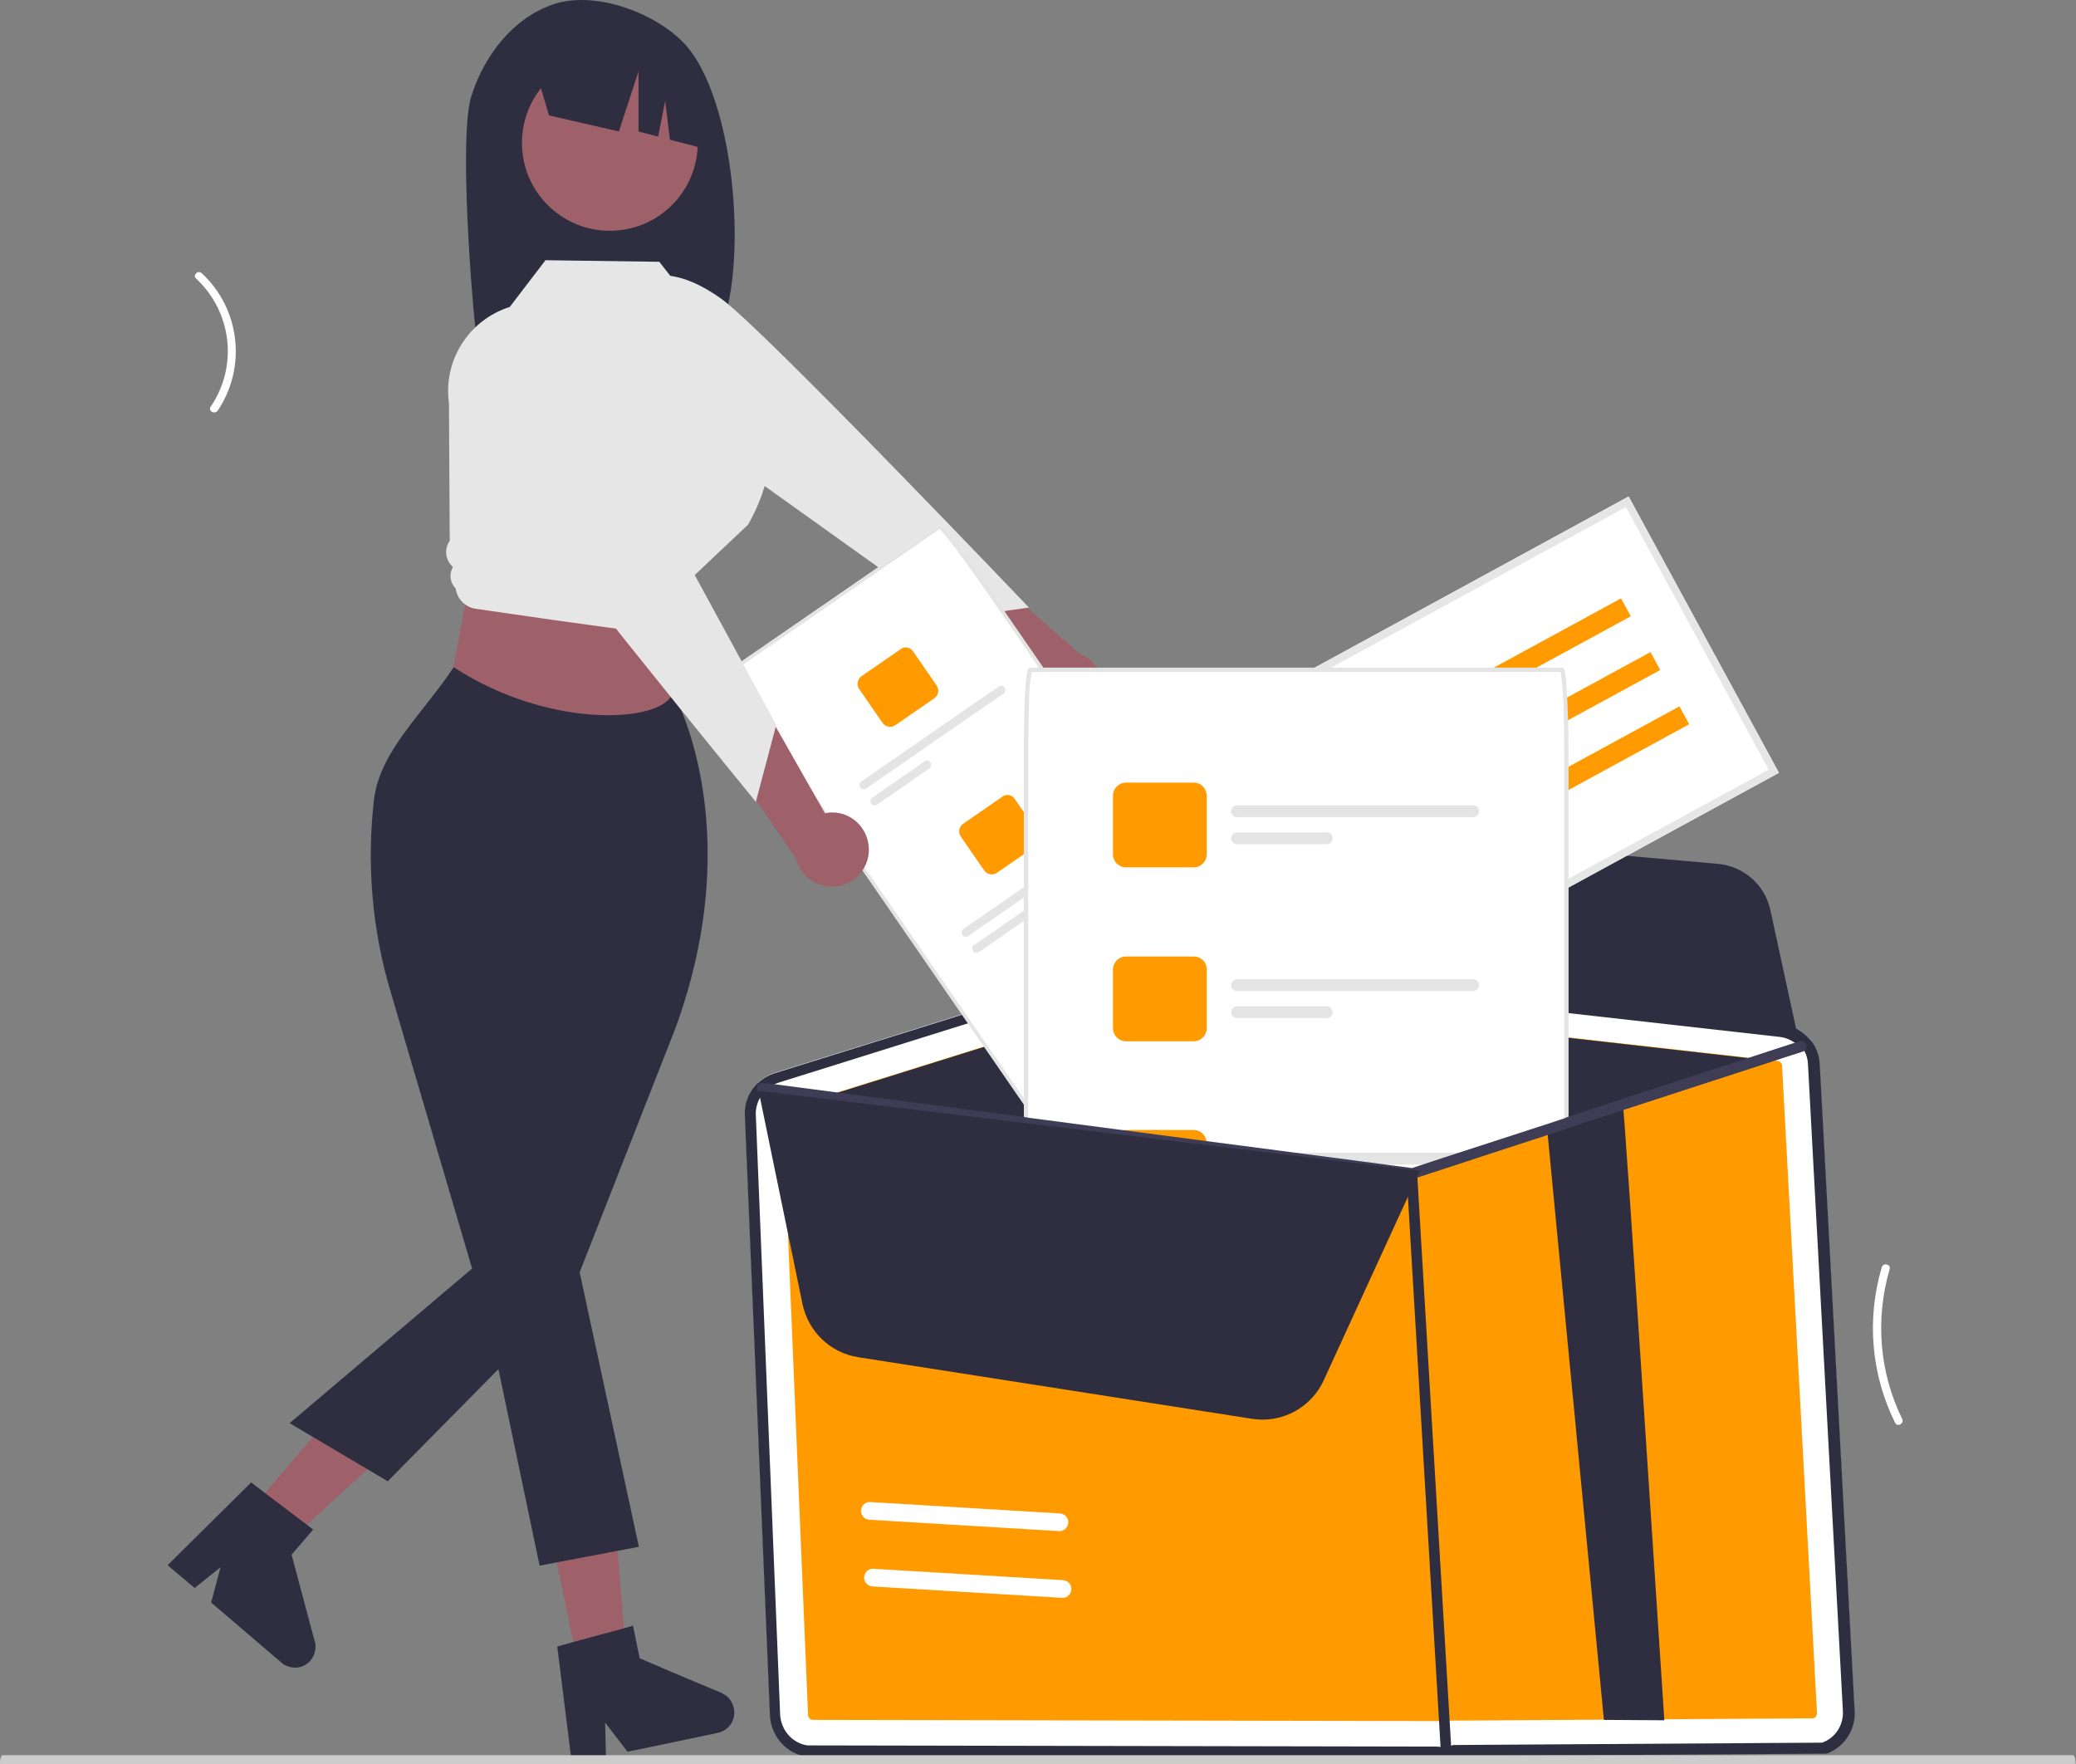 <?xml version="1.0" encoding="utf-8"?>
<!-- Generator: Adobe Illustrator 26.1.0, SVG Export Plug-In . SVG Version: 6.00 Build 0)  -->
<svg version="1.1" id="Ebene_1" xmlns="http://www.w3.org/2000/svg" xmlns:xlink="http://www.w3.org/1999/xlink" x="0px" y="0px"
	 viewBox="0 0 529 449.5" style="enable-background:new 0 0 529 449.5;" xml:space="preserve">
<rect x="0" y="0" width="529" height="449.5" fill="#808080" stroke="none"/>
<style type="text/css">
	.st0{fill:#2F2E41;}
	.st1{fill:#9E616A;}
	.st2{fill:#E6E6E6;}
	.st3{fill:#FFFFFF;}
	.st4{fill:#FF9B00;}
	.st5{fill:#E4E4E4;}
	.st6{fill:#3F3D56;}
	.st7{fill:#CCCCCC;}
</style>
<path class="st0" d="M120.1,24.5c3.3-10.4,10.6-19.9,20.9-23.4c10.2-3.5,25.2,1.8,32.9,9.5c14.1,14,17.5,62.2,7.8,77.4
	c-1.9-0.1-8.6-0.2-10.5-0.2l-2.8-9.2v9.1c-15.2-0.5-31-0.2-46.8,0.1C120.2,77,116.9,34.8,120.1,24.5z"/>
<path class="st1" d="M270.5,184.9c-5.2-0.7-8.8-5.4-8.1-10.6c0.1-0.6,0.2-1.1,0.4-1.6L236,152.6l16.4-5.9l22.9,20
	c4.9,1.9,7.3,7.4,5.3,12.3C279,183,274.8,185.5,270.5,184.9L270.5,184.9z"/>
<path class="st2" d="M164,79.5l2.6-9.1c0,0,6.4-2.1,17.3,5.8s78.3,78.6,78.3,78.6l-20.1,2.8l-61.3-43.8L164,79.5z"/>
<path class="st3" d="M631.8,351.8c-3.7-3.6-5.3-8.9-4.3-14c0.3-1.3-1.8-1.5-2-0.2c-1.1,5.6,0.7,11.4,4.7,15.5c0.4,0.4,1,0.5,1.4,0.2
	C632.1,352.8,632.2,352.2,631.8,351.8L631.8,351.8z"/>
<path class="st3" d="M484.7,361.5c-5.8-11.8-6.9-25.4-3.2-38.1c0.4-1.3-1.6-1.8-2-0.5c-3.9,13.2-2.7,27.3,3.4,39.6
	C483.5,363.7,485.3,362.7,484.7,361.5z"/>
<path class="st3" d="M55.5,104.6c7.4-11.1,5.7-25.9-4.1-35c-1-0.9-2.4,0.6-1.4,1.4c9.1,8.5,10.7,22.3,3.7,32.6
	C52.9,104.7,54.7,105.7,55.5,104.6z"/>
<path class="st3" d="M463.6,271.1c-0.3-5.3-4.4-9.6-9.6-10.2l-157.1-17.7c-1.5-0.2-3,0-4.5,0.4l-36,11.3l-20.7,6.5l-38.2,11.9
	c-4.7,1.5-7.9,6-7.6,10.9l6.4,153.1c0.3,5.1,4.1,9.4,9.2,10.2l160.4,0.3c0.8,0.1,1.5,0.2,2.3,0.1c1.1-0.1,2.2-0.3,3.2-0.7l94-0.6
	c4.5-1.7,7.4-6.1,7.1-10.8L463.6,271.1z"/>
<path class="st4" d="M207,438.2l160.4,0.3c0.2,0,0.5,0,0.7-0.1l94-0.6c0.6-0.2,0.9-0.8,0.9-1.4l-8.9-164.8c0-0.7-0.5-1.2-1.2-1.3
	l-1.1-0.1l-156-17.6c-0.1,0-0.1,0-0.2,0s-0.2,0-0.3,0.1l-87.9,27.5l-7,2.2c-0.6,0.2-1,0.7-0.9,1.4l6.4,153.1
	C205.9,437.5,206.4,438.1,207,438.2z"/>
<path class="st0" d="M207.4,280.3l87.9-27.5c0.1,0,0.2-0.1,0.3-0.1c0.1,0,0.1,0,0.2,0l156,17.6l-37.6,12.2l-14.1,4.6l-40,13
	c-0.1,0-0.2,0.1-0.4,0.1c-0.1,0-0.2,0-0.2,0L207.4,280.3z"/>
<path class="st0" d="M205.5,447.6l160.4,0.3c0.8,0.1,1.5,0.2,2.3,0.1c1.1-0.1,2.2-0.3,3.3-0.6l94-0.6c4.5-1.7,7.4-6.1,7.1-10.9
	l-8.9-164.8c-0.1-1.9-0.7-3.8-1.8-5.4c-0.1-0.2-0.3-0.4-0.5-0.6c-1.1-1.4-2.6-2.6-4.2-3.3c-1-0.4-2.1-0.7-3.2-0.8h-0.2l-156.9-17.7
	c-0.6-0.1-1.3-0.1-1.9-0.1c-0.9,0.1-1.7,0.2-2.6,0.5l-36,11.3l-20.7,6.5l-38.2,11.9c-1.6,0.5-3,1.3-4.2,2.4
	c-0.1,0.1-0.2,0.2-0.3,0.2c-0.1,0.1-0.1,0.1-0.2,0.2c-2.1,2.2-3.2,5.1-3,8.1l6.4,153.1C196.6,442.5,200.4,446.8,205.5,447.6z
	 M192.6,284.2c-0.1-1.5,0.3-3.1,1-4.4c0.2-0.4,0.5-0.8,0.8-1.2c0.8-1,1.9-1.8,3.1-2.4c0.2-0.1,0.5-0.2,0.7-0.3l64.2-20.1l30.6-9.6
	c0.2-0.1,0.4-0.1,0.6-0.2c0.5-0.1,1-0.2,1.4-0.2s0.9,0,1.3,0l157.1,17.7c0.1,0,0.2,0,0.4,0.1c1.4,0.2,2.8,0.8,3.9,1.7
	c1.8,1.4,2.9,3.5,3,5.8l8.9,164.8c0.2,3.6-1.9,6.9-5.3,8.1l-94,0.6c-1.3,0.5-2.8,0.6-4.2,0.4l-160.4-0.3c-3.8-0.6-6.6-3.8-6.9-7.7
	L192.6,284.2z"/>
<path class="st0" d="M368.6,448.4c-0.7,0-1.4-0.5-1.4-1.3l-8.8-148.2c0-0.8,0.5-1.4,1.3-1.4l0,0c0.7,0,1.4,0.5,1.4,1.3l8.8,148.2
	C370,447.7,369.4,448.3,368.6,448.4L368.6,448.4z"/>
<path class="st0" d="M424.1,438.3l-15.4-0.1l-14.6-152c0,0,18.5-7.6,19.3-6.3C413.9,280.7,424,437.4,424.1,438.3z"/>
<path class="st0" d="M458.7,266.8l-1.1-0.9c-1.1-0.9-2.5-1.5-4-1.7l-157.1-17.7c-0.9-0.1-1.7,0-2.6,0.1l-0.6,0.1l-0.1-2.3l26-28.8
	c3.1-3.5,7.7-5.3,12.4-4.9l106.2,9.4c6.5,0.6,11.9,5.3,13.3,11.7L458.7,266.8z"/>
<path class="st3" d="M221.3,382.7c0.2,0,0.3,0,0.5,0l48.3,2.9c1.3,0.1,2.2,1.2,2.1,2.4c-0.1,1.3-1.2,2.2-2.4,2.1l-48.3-2.9
	c-1.3-0.1-2.2-1.2-2.1-2.4C219.5,383.8,220.2,382.9,221.3,382.7z"/>
<path class="st3" d="M222.1,399.7c0.2,0,0.3,0,0.5,0l48.3,2.9c1.3,0.1,2.2,1.2,2.1,2.4c-0.1,1.3-1.2,2.2-2.4,2.1l-48.3-2.9
	c-1.3-0.1-2.2-1.2-2.1-2.4C220.3,400.7,221.1,399.9,222.1,399.7z"/>
<path class="st3" d="M453.3,196.9l-93.2,50.8l-38.3-70.4l93.2-50.8L453.3,196.9z"/>
<path class="st2" d="M453.3,196.9l-93.2,50.8l-38.3-70.4l93.2-50.8L453.3,196.9z M360.9,245l89.8-48.9l-36.4-66.9l-89.8,48.9
	L360.9,245z"/>
<rect id="b82aa17c-2bd1-4dd4-b063-2892a3259be6" x="341" y="170.8" transform="matrix(0.878 -0.478 0.478 0.878 -36.633 202.869)" class="st4" width="78.2" height="5.2"/>
<rect id="bd7e3eb5-3d7e-4ea2-8dab-23e6077e8725" x="348.5" y="184.5" transform="matrix(0.878 -0.478 0.478 0.878 -42.269 208.115)" class="st4" width="78.2" height="5.2"/>
<rect id="e4c2d8ec-e50a-4e03-bbe3-57c6894f2519" x="355.9" y="198.3" transform="matrix(0.878 -0.478 0.478 0.878 -47.975 213.358)" class="st4" width="78.2" height="5.2"/>
<path class="st4" d="M338.7,230.7"/>
<path class="st3" d="M240.8,134.9c-1-1.1-1.3-1.2-1.6-1l-53.1,36.6c-0.3,0.2-0.4,0.6,0.3,1.8c1.7,2.7,3.9,5.9,6.2,9.2l68.3,98.9
	c6.4,9.3,12,16.6,12.4,16.3l53.1-36.6c0.4-0.3-4.4-8.1-10.8-17.4l-68.3-98.9C244.9,140.6,242.7,137.5,240.8,134.9z"/>
<path class="st5" d="M247.9,144.2c-1.2-1.7-2.4-3.3-3.4-4.6c-1.2-1.6-2.2-2.9-3-3.9c-0.3-0.3-0.5-0.6-0.7-0.8c-1-1.1-1.3-1.2-1.6-1
	l-53.1,36.6c-0.3,0.2-0.4,0.6,0.3,1.8c0.1,0.3,0.3,0.6,0.5,0.9c0.6,1,1.4,2.5,2.5,4.2c1.8,2.9,4.2,6.5,6.8,10.2l64.8,94
	c2.9,4.3,5.8,8.2,8,11.2c3.7,4.9,4,4.7,4.4,4.4l53.1-36.6c0.4-0.3,0.7-0.5-2.5-5.7c-1.9-3.1-4.6-7.2-7.6-11.5l-64.8-94
	C250.4,147.7,249.1,145.9,247.9,144.2z M197,187.2c-2.5-3.7-4.9-7.3-6.8-10.2c-1.1-1.7-1.9-3.1-2.5-4.2c-0.3-0.5-0.6-1.1-0.9-1.7
	l52.6-36.3c0.5,0.4,0.9,0.9,1.3,1.4c0.4,0.5,0.8,1,1.3,1.6s1.1,1.4,1.7,2.2c2,2.7,4.6,6.3,7.1,9.9l64.8,94c6.2,8.9,9.7,14.8,10.1,16
	l-52.6,36.3c-1-0.8-5.2-6.2-11.4-15.2L197,187.2z"/>
<path class="st4" d="M229.5,165.4l-10,6.9c-1,0.7-1.3,2.2-0.6,3.2l6,8.7c0.7,1,2.2,1.3,3.2,0.6l10-6.9c1-0.7,1.3-2.2,0.6-3.2l-6-8.7
	C232,164.9,230.5,164.6,229.5,165.4z"/>
<path class="st5" d="M254.5,174.9l-35,24.2c-0.5,0.3-0.6,1-0.3,1.5s1,0.6,1.5,0.3l35-24.2c0.5-0.3,0.6-1,0.3-1.5
	C255.6,174.7,255,174.6,254.5,174.9L254.5,174.9z"/>
<path class="st5" d="M235.6,194l-13.3,9.2c-0.5,0.3-0.6,1-0.3,1.5s1,0.6,1.5,0.3l13.3-9.2c0.5-0.3,0.6-1,0.3-1.5
	C236.7,193.7,236.1,193.6,235.6,194z"/>
<path class="st4" d="M255.4,203l-10,6.9c-1,0.7-1.3,2.2-0.6,3.2l6,8.7c0.7,1,2.2,1.3,3.2,0.6l10-6.9c1-0.7,1.3-2.2,0.6-3.2l-6-8.7
	C257.9,202.5,256.5,202.2,255.4,203z"/>
<path class="st5" d="M280.5,212.5l-35,24.2c-0.5,0.3-0.6,1-0.3,1.5s1,0.6,1.5,0.3l35-24.2c0.5-0.3,0.6-1,0.3-1.5
	C281.6,212.3,280.9,212.2,280.5,212.5L280.5,212.5z"/>
<path class="st5" d="M261.5,231.6l-13.3,9.2c-0.5,0.3-0.6,1-0.3,1.5s1,0.6,1.5,0.3l13.3-9.2c0.5-0.3,0.6-1,0.3-1.5
	C262.7,231.4,262,231.2,261.5,231.6z"/>
<path class="st4" d="M281.4,240.6l-10,6.9c-1,0.7-1.3,2.2-0.6,3.2l6,8.7c0.7,1,2.2,1.3,3.2,0.6l10-6.9c1-0.7,1.3-2.2,0.6-3.2l-6-8.7
	C283.9,240.1,282.4,239.9,281.4,240.6z"/>
<path class="st5" d="M306.4,250.2l-35,24.2c-0.5,0.3-0.6,1-0.3,1.5c0.3,0.5,1,0.6,1.5,0.3l35-24.2c0.5-0.3,0.6-1,0.3-1.5
	C307.6,249.9,306.9,249.8,306.4,250.2L306.4,250.2L306.4,250.2z"/>
<path class="st5" d="M287.5,269.2l-13.3,9.2c-0.5,0.3-0.6,1-0.3,1.5c0.3,0.5,1,0.6,1.5,0.3l13.3-9.2c0.5-0.3,0.6-1,0.3-1.5
	C288.6,269,288,268.9,287.5,269.2L287.5,269.2z"/>
<path class="st3" d="M398.9,179.1c-0.2-5.1-0.5-8.5-0.9-8.5H262.6c-0.4,0-0.7,3.3-0.9,8.5c-0.1,3.6-0.2,8.1-0.2,12.9v94.3l0.6,0.1
	l22.3,2.9l23.2,3l10.6,1.4l22.7,3l18.8,2.5c0.1,0,0.2,0,0.2,0c0.1,0,0.2,0,0.3-0.1l7.4-2.4l8.5-2.8l22.4-7.3l0.5-0.2V192
	C399.1,187.2,399,182.7,398.9,179.1z"/>
<path class="st5" d="M399.3,176.9c-0.1-1.3-0.1-2.4-0.2-3.3c-0.1-0.9-0.2-1.8-0.4-2.7c-0.2-0.8-0.5-0.8-0.8-0.8H262.6
	c-0.3,0-0.5,0-0.8,0.8c-0.2,0.9-0.3,1.9-0.4,2.8c-0.1,0.8-0.1,1.9-0.2,3.1c-0.2,4-0.3,9.4-0.3,15.1v94.3l0.5,0.1l0.6,0.1V192
	c0-5,0.1-9.2,0.2-12.5c0-2.8,0.2-5.6,0.7-8.3h134.8c0.4,2.8,0.6,5.5,0.7,8.3c0.1,3.3,0.2,7.5,0.2,12.5v94.6l1.1-0.4V192
	C399.7,186.3,399.5,180.9,399.3,176.9z"/>
<path class="st4" d="M304.2,199.4h-17.3c-1.8,0-3.3,1.5-3.3,3.3l0,0v15c0,1.8,1.5,3.3,3.3,3.3l0,0h17.3c1.8,0,3.3-1.5,3.3-3.3v-15
	C307.4,200.8,306,199.4,304.2,199.4z"/>
<path class="st5" d="M375.4,205.2h-60.2c-0.8,0-1.5,0.7-1.5,1.5s0.7,1.5,1.5,1.5h60.2c0.8,0,1.5-0.7,1.5-1.5
	C376.9,205.8,376.2,205.2,375.4,205.2z"/>
<path class="st5" d="M338.1,212.1h-22.9c-0.8,0-1.5,0.7-1.5,1.5s0.7,1.5,1.5,1.5h22.9c0.8,0,1.5-0.7,1.5-1.5
	S338.9,212.1,338.1,212.1L338.1,212.1z"/>
<path class="st4" d="M304.2,243.7h-17.3c-1.8,0-3.3,1.5-3.3,3.3v15c0,1.8,1.5,3.3,3.3,3.3h17.3c1.8,0,3.3-1.5,3.3-3.3v-15
	C307.5,245.1,306,243.7,304.2,243.7z"/>
<path class="st5" d="M375.4,249.5h-60.2c-0.8,0-1.5,0.7-1.5,1.5s0.7,1.5,1.5,1.5l0,0h60.2c0.8,0,1.5-0.7,1.5-1.5
	C376.9,250.1,376.2,249.5,375.4,249.5z"/>
<path class="st5" d="M338.1,256.4h-22.9c-0.8,0-1.5,0.7-1.5,1.5s0.7,1.5,1.5,1.5l0,0h22.9c0.8,0,1.5-0.7,1.5-1.5
	S338.9,256.4,338.1,256.4z"/>
<path class="st4" d="M307,289.5c-0.6-1-1.7-1.6-2.8-1.6h-17.3c-1.1,0-2,0.5-2.7,1.4l23.2,3v-1.2C307.5,290.6,307.3,290,307,289.5z"
	/>
<path class="st5" d="M375.4,293.7H318l22.7,3h26.8l8.5-2.8C375.9,293.8,375.7,293.7,375.4,293.7z"/>
<path class="st6" d="M459.8,267.7c-0.1,0.1-0.2,0.1-0.3,0.2l-5,1.6l-40.2,13.1l-14.1,4.6l-0.5,0.2l-1.1,0.4l-22.4,7.3l-8.5,2.8
	l-7.4,2.4c-0.1,0-0.2,0-0.3,0.1c-0.1,0-0.2,0-0.2,0l-18.8-2.5l-22.7-3l-10.6-1.4l-23.2-3l-22.3-2.9l-0.6-0.1l-0.5-0.1l-66.4-8.7
	l-0.6-0.1c-0.1,0-0.3,0-0.4-0.1c-0.5-0.2-0.9-0.8-0.8-1.4c0-0.2,0.1-0.5,0.3-0.7c0.1-0.1,0.1-0.1,0.2-0.2c0,0,0.1-0.1,0.2-0.1
	c0.3-0.2,0.6-0.3,0.9-0.2l3.3,0.4l63.3,8.3l0.5,0.1l0.6,0.1l32.8,4.3l12.2,1.6l32.1,4.2l20.5,2.7l8.2-2.7l26.2-8.5l4.5-1.5l0.5-0.2
	l0.5-0.2l13.7-4.5l40.8-13.3l3.7-1.2l0.7-0.2c0.6-0.2,1.3,0.1,1.6,0.7c0,0.1,0.1,0.1,0.1,0.2C460.5,266.7,460.3,267.3,459.8,267.7z"
	/>
<path class="st0" d="M321.7,361.7c-0.9,0-1.8-0.1-2.6-0.2l-100.4-15.7c-7.1-1.1-12.7-6.5-14.2-13.5l-11.2-54.4l0.7,0.1l167.8,20.3
	l-24.5,53.4C334.5,357.8,328.4,361.7,321.7,361.7z"/>
<polygon class="st1" points="147.4,424.7 159.6,422.2 155.6,373.8 137.6,377.6 "/>
<path class="st0" d="M142,419.5l3.7,29.7v0.1l0.3-0.1l8.4-1.8l-0.2-8.5l5.7,7.4l5.4-1.1l0,0l11-2.3l0.9-0.2l3.4-0.7l2.3-0.5
	c2.9-0.6,4.7-3.4,4.1-6.3c-0.2-0.8-0.5-1.5-1-2.2c-0.4-0.5-0.9-1-1.5-1.3c-0.1,0-0.2-0.1-0.2-0.1l0,0c-0.1-0.1-0.2-0.1-0.3-0.2
	l-0.2-0.1l-3.6-1.5l0,0l-9.5-4l-7.7-3.3l-1.7-8.3l-2.1,0.6l-12.9,3.5L142,419.5z"/>
<polygon class="st1" points="63.4,385.2 72.9,393.3 108.7,360.6 94.7,348.6 "/>
<path class="st0" d="M49.6,404.6l6.6-5.3l-2.4,9l17.9,15.3c0.5,0.5,1.1,0.8,1.8,1c0.5,0.2,1,0.2,1.5,0.3c2.9,0.1,5.3-2.2,5.4-5.2
	c0-0.5,0-1-0.2-1.5l-5.9-22.1l5.5-6.4l-1.7-1.3l-10.7-8.1l-3.4-2.6l-21.3,21.1L49.6,404.6z"/>
<polygon class="st1" points="111.4,192.1 170.3,189.8 172.5,130.1 122.7,131.7 "/>
<circle class="st1" cx="155.4" cy="36.4" r="22.4"/>
<path class="st0" d="M136.1,16.7l25.8-12.9l0,0c10.7,4.8,18,15.1,19,26.9l0.6,7.7l-10.8-2.8l-1.2-9.9l-1.8,9.1l-5-1.3V18.2l-5,15.3
	l-17.8-4.1L136.1,16.7z"/>
<path class="st0" d="M171.4,176.2c0,0,19.6,34.1,0.7,85.8l-26.8,68.3l-46.5,47.1l-25-14.8l46.5-39.4l-20.7-70.3
	c-4.8-15.9-6.2-32.7-4.3-49.2c1.5-12.4,12.6-22,20.3-33.7C141,186.5,170.3,183.9,171.4,176.2z"/>
<polygon class="st0" points="145.3,313 162.8,394.1 137.5,398.9 123.2,330.7 "/>
<path class="st2" d="M139,66.3l29,0.4l9.4,12l0,0c9.2,2.2,16.2,9.6,17.8,19l0.9,5.1c1.8,10.6-0.1,21.6-5.5,30.9l0,0l-17.7,16.7
	l0.8,1.4c0.8,1.4,0.4,3.2-1,4.2l0,0l0,0c0.5,1.4,0.6,2.9,0.2,4.3l-0.4,1.2c0,0,9.9,2.6-51.3-6.4c-2.7-0.4-4.7-2.5-5.1-5.2l0,0
	c-1.4-1.4-1.7-3.5-0.8-5.2l0.1-0.2l-0.6-0.7c-1.4-1.7-1.5-4.2-0.2-6l0,0l-0.2-35.1c-1.5-10.9,5.1-21.2,15.5-24.5l0,0L139,66.3z"/>
<path class="st1" d="M221.4,216.3c-0.1-5.2-4.3-9.4-9.5-9.3c-0.6,0-1.1,0.1-1.7,0.2L193.6,178l-7.8,15.6l17,25.2
	c1.3,5.1,6.5,8.1,11.6,6.8C218.6,224.5,221.5,220.6,221.4,216.3L221.4,216.3z"/>
<path class="st2" d="M129.8,97.7l-9.3,1.4c0,0-2.9,6.1,3.7,17.9c6.6,11.8,68.4,87.3,68.4,87.3l5.2-19.6l-36-66.2L129.8,97.7z"/>
<path class="st7" d="M528.3,451.2H0.7c-0.4,0-0.7-0.9-0.7-2s0.3-2,0.7-2h527.5c0.4,0,0.7,0.9,0.7,2
	C529,450.3,528.7,451.2,528.3,451.2z"/>
</svg>
